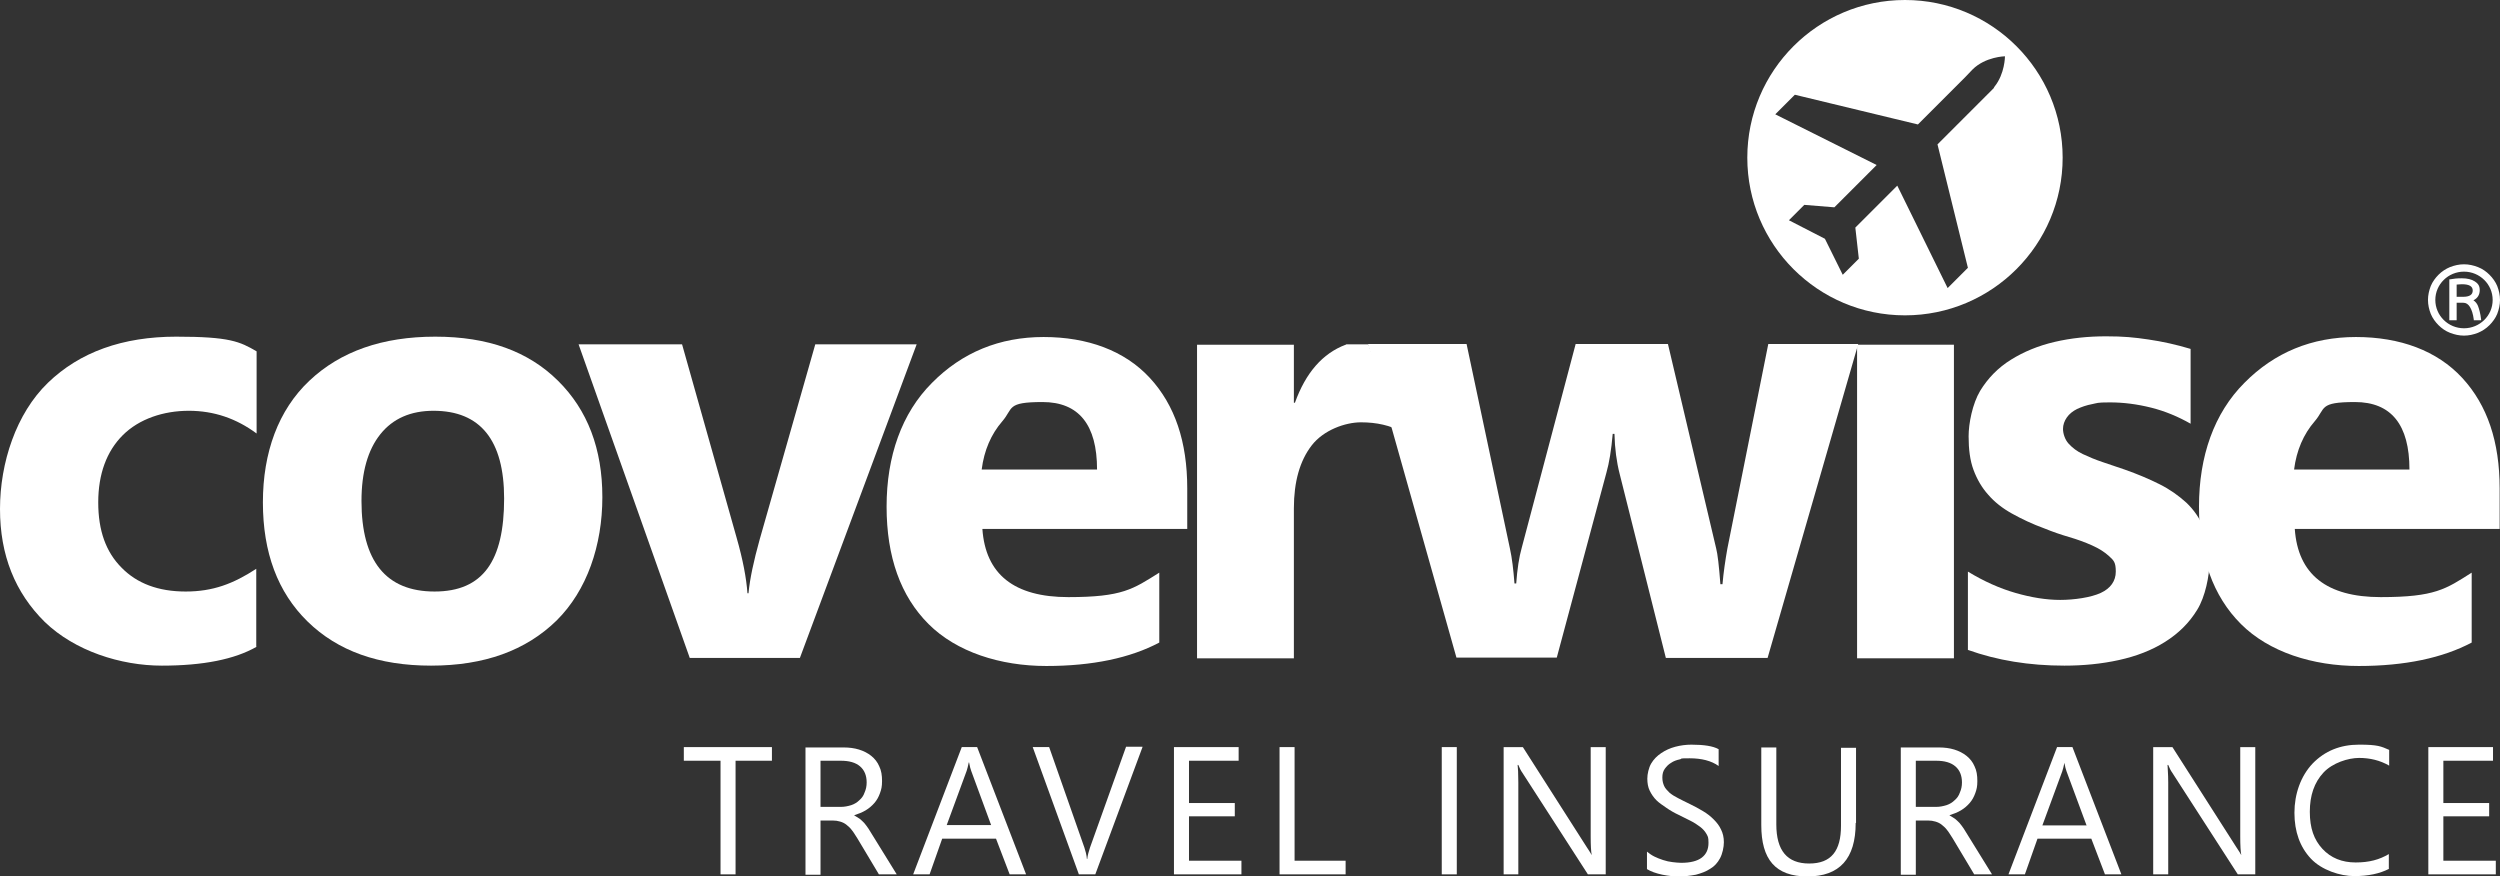<?xml version="1.0" encoding="UTF-8"?>
<svg xmlns="http://www.w3.org/2000/svg" version="1.1" viewBox="0 0 715.1 250.7">
  <rect x="0" y="0" width="715.1" height="250.7" fill="#333333" stroke="none"/>
  <defs>
    <style>
      .cls-1 {
        fill: #fff;
      }
    </style>
  </defs>
  <!-- Generator: Adobe Illustrator 28.6.0, SVG Export Plug-In . SVG Version: 1.2.0 Build 709)  -->
  <g>
    <g id="Layer_1">
      <path class="cls-1" d="M558.9,188.3h-27.7v-89.7h27.7v89.7Z"/>
      <path class="cls-1" d="M73.4,185c-6.3,3.6-15.3,5.4-27.1,5.4s-24.9-4.2-33.5-12.5c-8.5-8.4-12.8-19.1-12.8-32.3s4.6-27.3,13.7-36.1c9.1-8.8,21.4-13.2,36.7-13.2s18.2,1.4,23,4.2v23.5c-5.8-4.3-12.2-6.5-19.4-6.5s-14.2,2.3-18.9,7c-4.6,4.6-7,11.1-7,19.2s2.2,14.2,6.7,18.7c4.4,4.5,10.5,6.8,18.3,6.8s13.6-2.2,20.2-6.5v22.3h.1Z"/>
      <path class="cls-1" d="M123.3,190.4c-15,0-26.7-4.2-35.3-12.6s-12.8-19.8-12.8-34.1,4.4-26.4,13.3-34.8c8.9-8.4,20.9-12.6,36-12.6s26.6,4.2,35.1,12.6c8.5,8.4,12.7,19.5,12.7,33.3s-4.4,26.7-13.1,35.3c-8.8,8.6-20.7,12.9-35.9,12.9M124,117.5c-6.5,0-11.6,2.2-15.2,6.7-3.6,4.5-5.4,10.9-5.4,19.1,0,17.2,7,25.9,20.9,25.9s19.9-8.8,19.9-26.6c0-16.7-6.8-25.1-20.2-25.1"/>
      <path class="cls-1" d="M262.2,98.5l-33.4,89.7h-31.5l-31.8-89.7h29.6l15.6,55.3c1.8,6.3,2.8,11.6,3.1,15.9h.3c.4-4.2,1.5-9.3,3.2-15.4l15.9-55.8h29Z"/>
      <path class="cls-1" d="M339.5,151.3h-58.5c.9,13,9.1,19.5,24.6,19.5s18.5-2.3,26-7v20c-8.3,4.4-19.1,6.7-32.3,6.7s-25.7-4-33.7-12-12-19.2-12-33.6,4.3-26.7,13-35.4c8.6-8.7,19.3-13.1,31.9-13.1s23.2,3.9,30.4,11.7c7.2,7.8,10.7,18.3,10.7,31.6v11.6h-.1ZM313.8,134.3c0-12.8-5.2-19.3-15.6-19.3s-8.3,1.8-11.5,5.5-5.2,8.3-5.9,13.8h33Z"/>
      <path class="cls-1" d="M562.9,185.9v-22.4c4.6,2.8,9.1,4.8,13.6,6.1,4.5,1.3,8.8,2,12.8,2s8.8-.7,11.6-2,4.3-3.4,4.3-6.1-.6-3.2-1.9-4.4c-1.3-1.2-2.9-2.2-4.9-3.1s-4.2-1.7-6.6-2.4c-2.4-.7-4.7-1.5-6.9-2.4-3.6-1.3-6.7-2.8-9.4-4.3s-5-3.3-6.8-5.4c-1.8-2-3.2-4.4-4.2-7.1s-1.4-5.9-1.4-9.6,1.1-9.3,3.3-13c2.2-3.6,5.1-6.6,8.8-8.9,3.7-2.3,7.8-4,12.5-5.1s9.6-1.6,14.7-1.6,8,.3,12.1.9c4.1.6,8.1,1.5,12.1,2.7v21.4c-3.5-2-7.3-3.6-11.3-4.6s-7.9-1.5-11.8-1.5-3.5.2-5.1.5-3,.8-4.3,1.4c-1.2.6-2.2,1.4-2.9,2.4s-1.1,2.1-1.1,3.3.5,3,1.6,4.2,2.4,2.2,4.1,3c1.7.8,3.6,1.6,5.7,2.3,2.1.7,4.1,1.4,6.2,2.1,3.7,1.3,7,2.7,10,4.2s5.5,3.3,7.7,5.3c2.1,2,3.8,4.4,4.9,7.2,1.1,2.7,1.7,6,1.7,9.8s-1.2,9.9-3.5,13.6c-2.3,3.8-5.4,6.8-9.2,9.2-3.8,2.4-8.2,4.1-13.2,5.2s-10.2,1.6-15.6,1.6c-10.1,0-19.2-1.5-27.6-4.5"/>
      <path class="cls-1" d="M714.9,151.3h-58.5c.9,13,9.1,19.5,24.6,19.5s18.6-2.3,26-7v20c-8.3,4.4-19.1,6.7-32.3,6.7s-25.7-4-33.7-12-12-19.2-12-33.6,4.3-26.7,13-35.4c8.6-8.7,19.3-13.1,31.9-13.1s23.2,3.9,30.4,11.7c7.2,7.8,10.7,18.3,10.7,31.6v11.6h-.1ZM689.2,134.3c0-12.8-5.2-19.3-15.6-19.3s-8.3,1.8-11.5,5.5-5.2,8.3-5.9,13.8h33Z"/>
      <path class="cls-1" d="M401,123.5c-3.3-1.8-7.2-2.7-11.7-2.7s-10.7,2.2-14.1,6.6-5.1,10.4-5.1,18v42.9h-27.7v-89.7h27.7v16.6h.3c3.1-8.6,7.9-14.1,14.5-16.6h6.3s8,23.7,9.7,24.4v.5h.1ZM385,98.5h6.4s8,23.7,9.6,24.4M385,98.5h6.3c.1,0,8.1,23.7,9.7,24.4"/>
      <path class="cls-1" d="M531.5,98.5l-25.9,89.7h-29.1l-13.2-52.6c-.9-3.5-1.4-7.3-1.5-11.5h-.5c-.4,4.6-1,8.3-1.8,11.1l-14.2,52.9h-28.7l-25.3-89.7h28.2l12.4,58.5c.6,2.7,1,6.1,1.3,10h.5c.3-4.1.8-7.5,1.6-10.3l15.4-58.2h26.4l13.8,58.5c.4,1.5.8,4.9,1.2,10.2h.6c.3-3.4.8-6.8,1.4-10.2l11.7-58.5h25.7Z"/>
      <path class="cls-1" d="M544.9,0c-24.9,0-45.1,20.2-45.1,45.1s20.2,45.1,45.1,45.1,45.1-20.2,45.1-45.1S569.8,0,544.9,0ZM570.5,24.8c-.1.2-.2.3-.2.4l-1.5,1.5-1,1-13.6,13.6,8.7,35.3-5.8,5.8-14.4-29.3-12,12,1,8.9-4.6,4.6-5.1-10.3-10.3-5.3,4.4-4.4,8.6.7,12.1-12.1-29-14.5,5.6-5.6,35.2,8.5,13.5-13.5,2.1-2.2c3.7-3.7,9.3-3.8,9.3-3.8,0,0,0,5-3,8.7Z"/>
      <g>
        <path class="cls-1" d="M220.9,217.6h-10.5v32.5h-4.3v-32.5h-10.5v-3.9h25.2v3.9h0Z"/>
        <path class="cls-1" d="M256.5,250.1h-5.1l-6.1-10.2c-.6-.9-1.1-1.8-1.6-2.4-.5-.7-1.1-1.2-1.6-1.6s-1.1-.7-1.8-.9-1.3-.3-2.1-.3h-3.5v15.5h-4.3v-36.4h10.9c1.6,0,3.1.2,4.4.6s2.5,1,3.5,1.8,1.8,1.8,2.3,3c.6,1.2.8,2.6.8,4.2s-.2,2.4-.6,3.5-.9,2-1.6,2.8-1.5,1.5-2.5,2.1-2.1,1-3.3,1.4h0c.6.4,1.1.7,1.6,1,.4.3.9.8,1.3,1.2.4.5.8,1,1.2,1.6.4.6.8,1.3,1.3,2.1l6.8,11ZM234.7,217.6v13.2h5.8c1.1,0,2-.2,3-.5.9-.3,1.7-.8,2.3-1.4.7-.6,1.2-1.3,1.5-2.2.4-.9.6-1.8.6-2.9,0-1.9-.6-3.5-1.9-4.6s-3.1-1.6-5.5-1.6h-5.8Z"/>
        <path class="cls-1" d="M293.5,250.1h-4.7l-3.9-10.2h-15.4l-3.6,10.2h-4.7l13.9-36.4h4.4l14,36.4ZM283.5,236l-5.7-15.5c-.2-.5-.4-1.3-.6-2.4h-.1c-.2,1-.4,1.8-.6,2.4l-5.7,15.5h12.7Z"/>
        <path class="cls-1" d="M326.8,213.7l-13.5,36.4h-4.7l-13.2-36.4h4.7l10.1,28.8c.3.9.6,2,.7,3.2h.1c.1-1,.4-2.1.8-3.3l10.3-28.8h4.7Z"/>
        <path class="cls-1" d="M355.1,250.1h-19.3v-36.4h18.5v3.9h-14.2v12.1h13.1v3.8h-13.1v12.7h15v3.9Z"/>
        <path class="cls-1" d="M384.9,250.1h-18.9v-36.4h4.3v32.5h14.6v3.9Z"/>
        <path class="cls-1" d="M416.7,250.1h-4.3v-36.4h4.3v36.4Z"/>
        <path class="cls-1" d="M459.4,250.1h-5.2l-18.7-29c-.5-.7-.9-1.5-1.2-2.3h-.2c.1.8.2,2.4.2,5v26.3h-4.2v-36.4h5.5l18.2,28.5c.8,1.2,1.3,2,1.5,2.4h0c-.2-1-.3-2.8-.3-5.3v-25.6h4.3v36.4Z"/>
        <path class="cls-1" d="M471.1,248.6v-5c.6.5,1.3,1,2.1,1.4s1.6.7,2.5,1,1.8.5,2.7.6,1.7.2,2.5.2c2.6,0,4.6-.5,5.9-1.5,1.3-1,1.9-2.4,1.9-4.2s-.2-1.8-.6-2.6c-.4-.7-1-1.4-1.8-2s-1.7-1.2-2.7-1.7l-3.4-1.7c-1.3-.6-2.5-1.3-3.5-2s-2.1-1.4-2.9-2.2c-.8-.8-1.4-1.7-1.9-2.7s-.7-2.2-.7-3.5.4-3.1,1.1-4.3c.7-1.2,1.7-2.2,2.9-3s2.5-1.4,4-1.8,3.1-.6,4.6-.6c3.6,0,6.2.4,7.8,1.3v4.8c-2.1-1.5-4.9-2.2-8.3-2.2s-1.9.1-2.8.3-1.8.5-2.5,1c-.7.4-1.3,1-1.8,1.7s-.7,1.5-.7,2.5.2,1.7.5,2.4c.3.7.9,1.3,1.5,1.9.7.6,1.5,1.1,2.5,1.6s2.1,1.1,3.4,1.7c1.3.6,2.5,1.3,3.7,2s2.2,1.5,3.1,2.4,1.6,1.8,2.1,2.9c.5,1,.8,2.2.8,3.6s-.4,3.3-1.1,4.6-1.6,2.3-2.8,3c-1.2.8-2.6,1.3-4.1,1.7-1.6.3-3.2.5-4.9.5s-1.3,0-2.1-.1-1.7-.2-2.6-.4c-.9-.2-1.7-.4-2.5-.7-.8-.3-1.4-.6-1.9-.9Z"/>
        <path class="cls-1" d="M530.8,235.4c0,10.2-4.6,15.3-13.8,15.3s-13.2-4.9-13.2-14.7v-22.2h4.3v22c0,7.5,3.1,11.2,9.4,11.2s9.1-3.6,9.1-10.8v-22.3h4.3v21.5h0Z"/>
        <path class="cls-1" d="M569.8,250.1h-5.1l-6.1-10.2c-.6-.9-1.1-1.8-1.6-2.4-.5-.7-1.1-1.2-1.6-1.6s-1.1-.7-1.8-.9-1.3-.3-2.1-.3h-3.5v15.5h-4.3v-36.4h10.9c1.6,0,3.1.2,4.4.6,1.3.4,2.5,1,3.5,1.8s1.8,1.8,2.3,3c.6,1.2.8,2.6.8,4.2s-.2,2.4-.6,3.5c-.4,1.1-.9,2-1.6,2.8-.7.8-1.5,1.5-2.5,2.1s-2.1,1-3.3,1.4h0c.6.4,1.1.7,1.6,1,.4.3.9.8,1.3,1.2.4.5.8,1,1.2,1.6s.8,1.3,1.3,2.1l6.8,11ZM548,217.6v13.2h5.8c1.1,0,2-.2,3-.5.9-.3,1.7-.8,2.3-1.4.7-.6,1.2-1.3,1.5-2.2.4-.9.6-1.8.6-2.9,0-1.9-.6-3.5-1.9-4.6s-3.1-1.6-5.5-1.6h-5.8Z"/>
        <path class="cls-1" d="M606.8,250.1h-4.7l-3.9-10.2h-15.4l-3.6,10.2h-4.7l13.9-36.4h4.4l14,36.4ZM596.8,236l-5.7-15.4c-.2-.5-.4-1.3-.6-2.4h0c-.2,1-.4,1.8-.6,2.4l-5.7,15.5h12.7Z"/>
        <path class="cls-1" d="M645.3,250.1h-5.2l-18.7-29c-.5-.7-.9-1.5-1.2-2.3h-.2c0,.8.2,2.4.2,5v26.3h-4.3v-36.4h5.5l18.2,28.5c.8,1.2,1.3,2,1.5,2.4h0c-.2-1-.3-2.8-.3-5.3v-25.6h4.3v36.4h.1Z"/>
        <path class="cls-1" d="M683.4,248.5c-2.7,1.4-6,2.1-10,2.1s-9.3-1.7-12.4-5c-3.1-3.3-4.7-7.7-4.7-13.1s1.8-10.5,5.2-14.1c3.5-3.6,7.9-5.4,13.3-5.4s6.3.5,8.6,1.5v4.5c-2.6-1.5-5.5-2.2-8.6-2.2s-7.6,1.4-10.2,4.2c-2.6,2.8-3.9,6.5-3.9,11.2s1.2,8,3.6,10.6c2.4,2.6,5.6,3.9,9.5,3.9s6.8-.8,9.5-2.4v4.2h.1Z"/>
        <path class="cls-1" d="M713.9,250.1h-19.3v-36.4h18.5v3.9h-14.2v12.1h13.1v3.8h-13.1v12.7h15v3.9Z"/>
      </g>
      <g>
        <path class="cls-1" d="M714.3,81.8c-.5-1.2-1.3-2.3-2.2-3.2s-2-1.7-3.3-2.2-2.6-.8-4-.8-2.7.3-4,.8c-1.2.5-2.3,1.2-3.3,2.2-.9.9-1.7,2-2.2,3.2-.5,1.3-.8,2.6-.8,4s.3,2.7.8,4c.5,1.2,1.3,2.3,2.2,3.2s2,1.7,3.3,2.2,2.6.8,4,.8,2.7-.3,4-.8c1.2-.5,2.3-1.2,3.3-2.2.9-.9,1.7-2,2.2-3.2.5-1.3.8-2.6.8-4s-.3-2.7-.8-4ZM704.8,93.9c-4.5,0-8.2-3.6-8.2-8.1s3.7-8.1,8.2-8.1,8.2,3.6,8.2,8.1-3.7,8.1-8.2,8.1Z"/>
        <path class="cls-1" d="M708.8,87.5c-.3-.7-.7-1.2-1.3-1.6,1.2-.6,1.8-1.6,1.8-2.9s-.5-1.9-1.4-2.5-2.2-.9-3.7-.9-2.2.1-3.4.3h-.2v11.7h2.1v-5h1.9c.8,0,1.4.4,1.9,1.2s.9,2,1.1,3.6v.2h2.1v-.2c-.2-1.8-.6-3.1-.9-3.9ZM704.5,84.9h-1.8v-3.5c.4,0,.9-.1,1.5-.1,2.1,0,3.1.6,3.1,1.8s-.9,1.8-2.8,1.8Z"/>
      </g>
    </g>
  </g>
</svg>